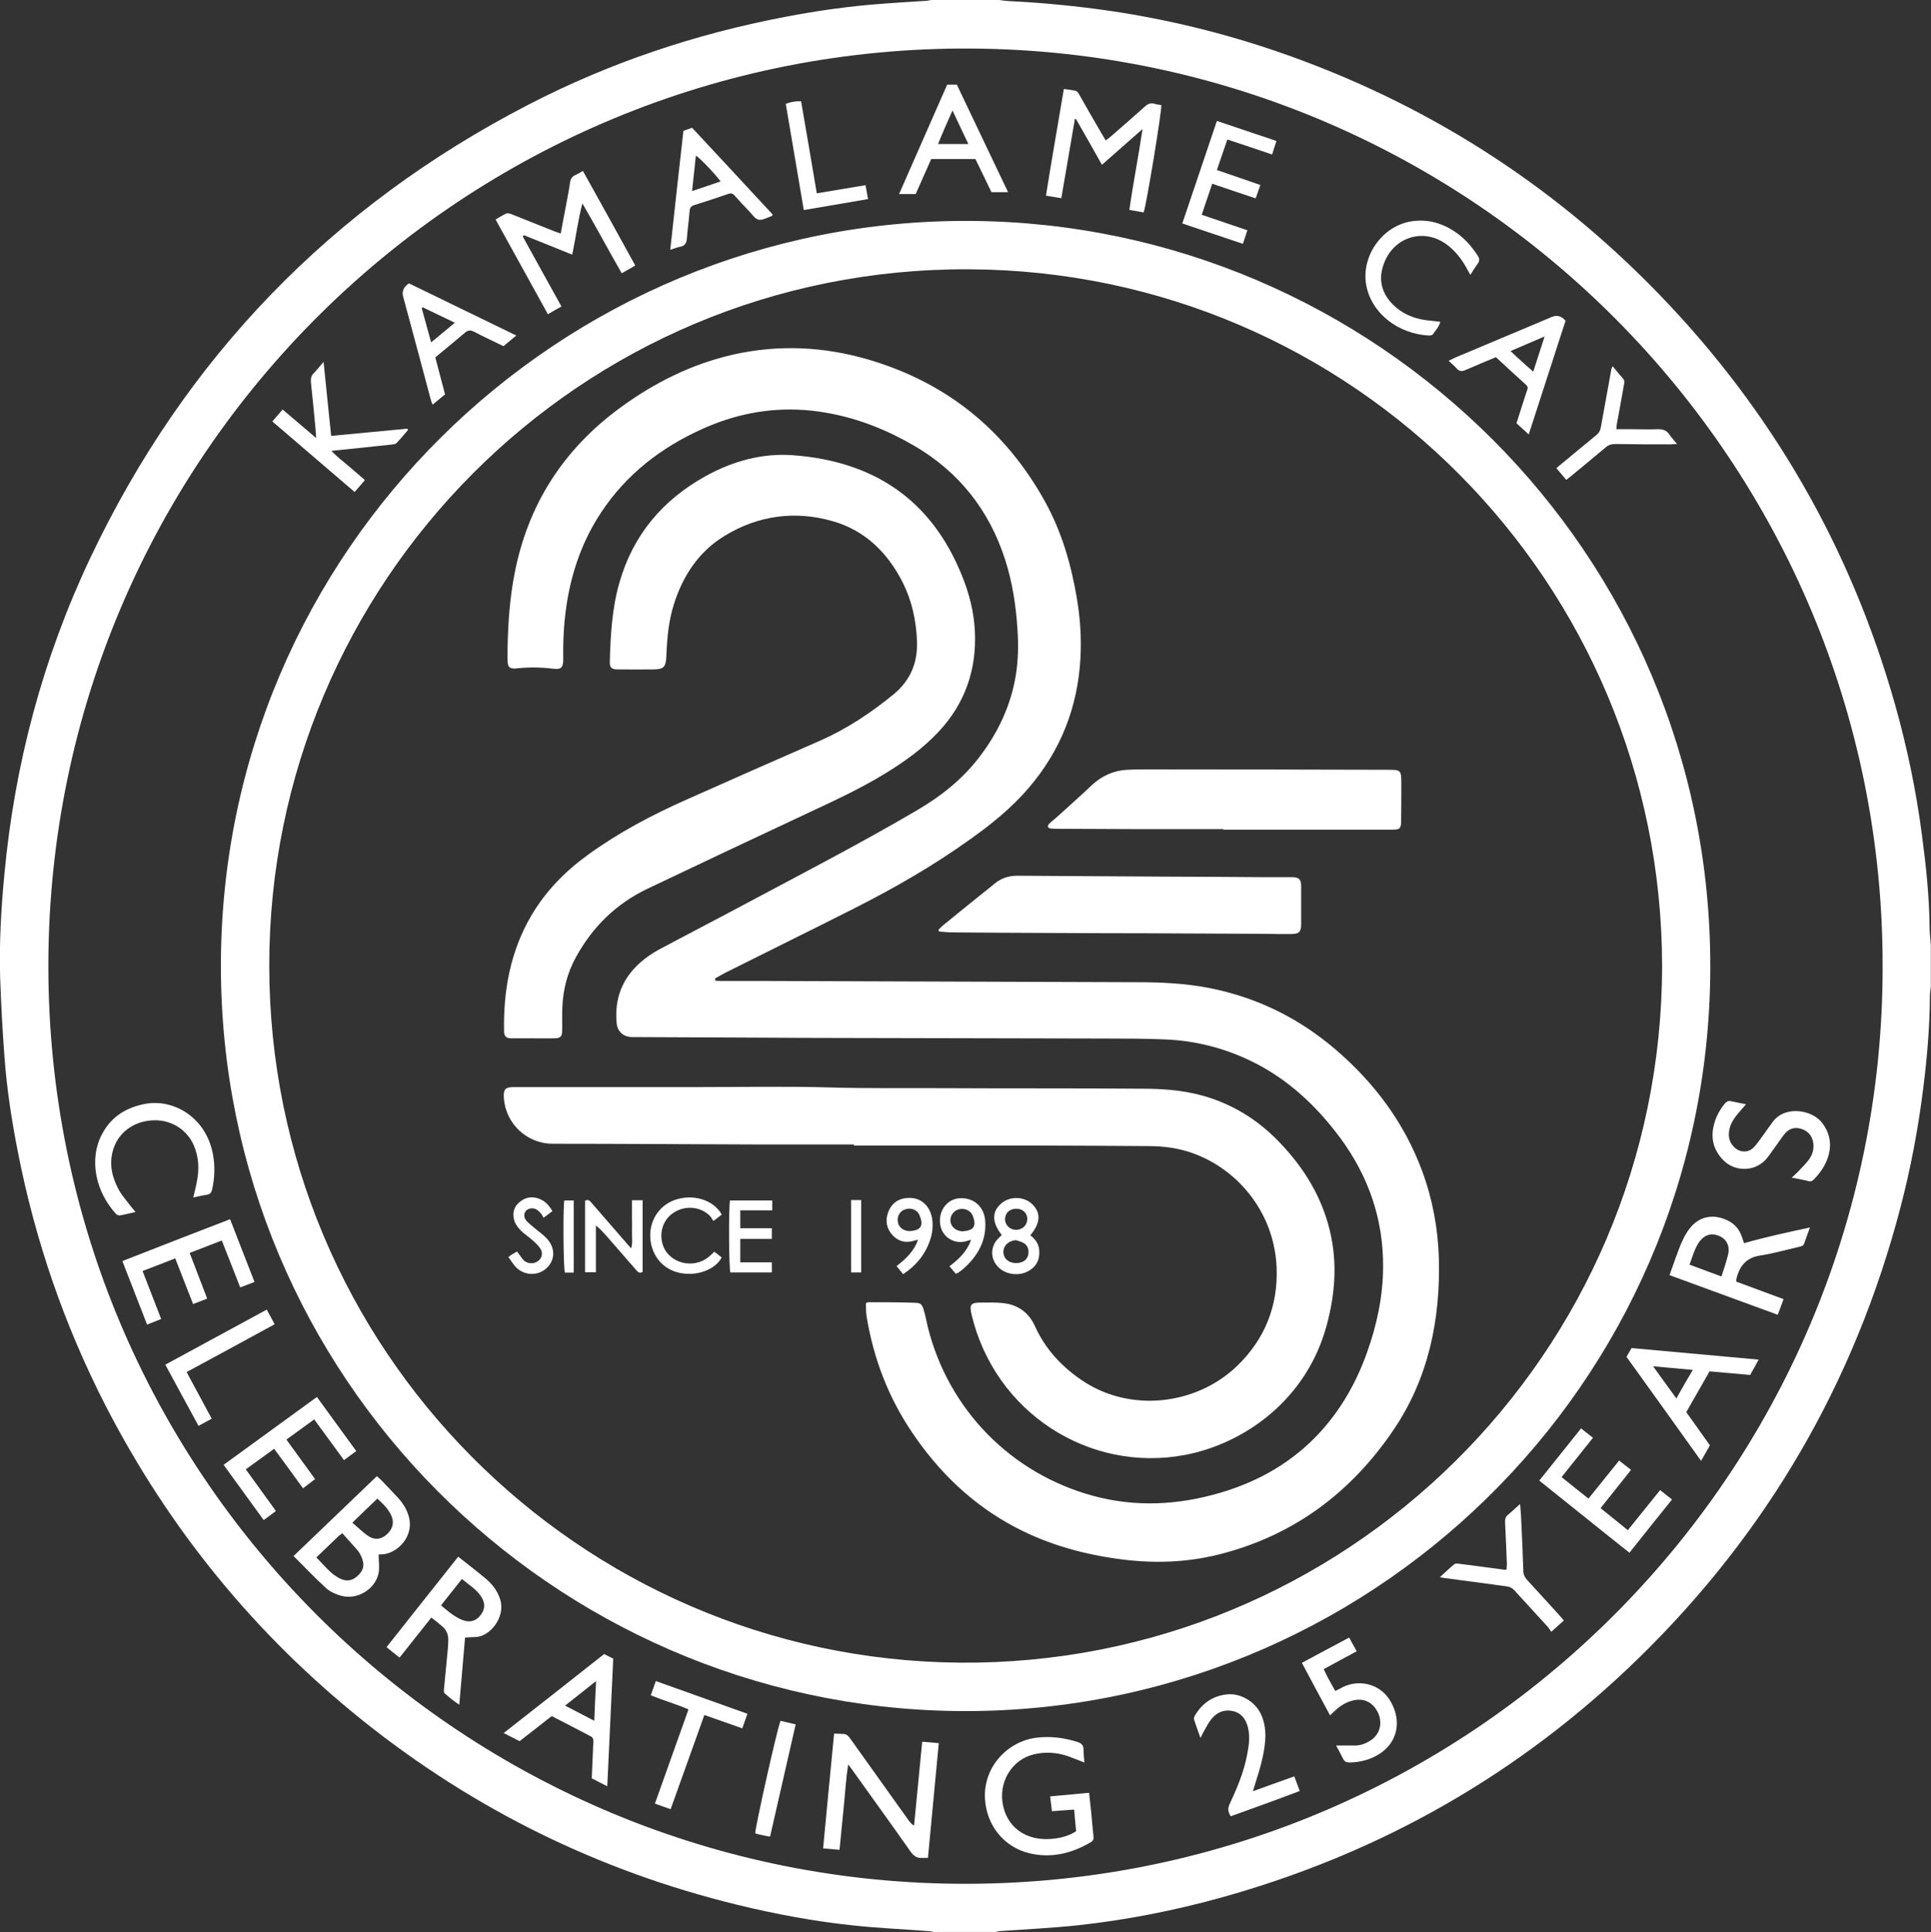 <?xml version="1.0" encoding="UTF-8"?>
<svg id="Layer_1" data-name="Layer 1" xmlns="http://www.w3.org/2000/svg" width="107" height="107.06" viewBox="0 0 107 107.06">
  <rect x="0" y="0" width="107" height="107.06" fill="#333333" stroke="none"/>
  <defs>
    <style>
      .cls-1 {
        fill: #fff;
      }
    </style>
  </defs>
  <g id="PPZwYY">
    <g>
      <path class="cls-1" d="M51.82,107.06c-.1-.02-.2-.05-.3-.06-1.41-.11-2.83-.17-4.24-.32-2.17-.23-4.32-.63-6.45-1.15-7.64-1.87-14.54-5.26-20.69-10.17-6-4.8-10.76-10.63-14.28-17.46-2.29-4.46-3.91-9.16-4.87-14.08-.34-1.73-.61-3.47-.74-5.23-.11-1.46-.19-2.92-.24-4.39-.06-1.92,.05-3.83,.23-5.73,.57-6.13,2.13-11.99,4.76-17.55C10.26,19.82,18.36,11.45,29.26,5.81c4.5-2.33,9.25-3.92,14.22-4.87,1.82-.35,3.66-.61,5.51-.74,.75-.06,1.51-.1,2.26-.15,.12,0,.23-.03,.35-.05,1.25,0,2.51,0,3.76,0,.17,.02,.35,.05,.52,.06,1.92,.09,3.84,.28,5.74,.56,3.14,.47,6.2,1.22,9.2,2.25,8.12,2.8,15.17,7.28,21.14,13.46,6.23,6.45,10.58,14.01,13.03,22.64,.68,2.4,1.19,4.84,1.51,7.31,.22,1.66,.4,3.33,.42,5.01,0,.35,.04,.7,.07,1.05v2.34c-.02,.16-.05,.32-.05,.49-.01,1.69-.15,3.37-.36,5.05-.28,2.26-.7,4.5-1.28,6.71-2.53,9.66-7.37,17.99-14.51,24.95-6.59,6.42-14.34,10.83-23.21,13.28-2.58,.71-5.19,1.22-7.85,1.51-1.42,.15-2.85,.22-4.27,.32-.1,0-.2,.04-.31,.05h-3.33Zm52.5-53.52c.03-27.93-22.55-50.66-50.47-50.85C25.75,2.5,2.71,25.19,2.68,53.48c-.02,28.11,22.62,50.6,50.26,50.89,28.43,.3,51.41-22.7,51.38-50.83Z"/>
      <path class="cls-1" d="M12.24,53.51c0-22.96,18.73-41.41,41.54-41.27,22.4,.14,41.06,18.33,40.99,41.42-.07,23.15-19.04,41.43-41.8,41.14-22.37-.29-40.73-18.52-40.73-41.29Zm79.86,0c-.03-21.23-17.12-38.49-38.39-38.59-21.63-.11-38.79,17.42-38.79,38.57,0,21.24,17.14,38.44,38.24,38.63,21.34,.19,38.92-17.04,38.94-38.61Z"/>
      <path class="cls-1" d="M51.41,102.94c-.13,0-.21,0-.29,0-.3,.02-.49-.1-.67-.36-1.06-1.51-2.14-3-3.21-4.5-.06-.09-.13-.17-.24-.32-.13,.84-.17,1.62-.25,2.39-.08,.77-.15,1.54-.23,2.34-.32-.03-.59-.05-.91-.08,.2-2.13,.4-4.22,.61-6.36,.19,0,.35,.02,.51,.02,.15,0,.25,.08,.35,.21,1.09,1.53,2.18,3.06,3.27,4.58,.07,.1,.15,.2,.3,.29,.15-1.54,.3-3.08,.45-4.65,.31,.03,.59,.05,.92,.08-.2,2.12-.4,4.22-.6,6.35Z"/>
      <path class="cls-1" d="M16.26,86.22c1.56-1.49,3.08-2.95,4.62-4.43,.08,.07,.15,.13,.22,.19,.31,.32,.62,.65,.93,.98,.27,.29,.48,.61,.6,.99,.37,1.13-.58,2.11-1.44,2.17-.08,0-.16,0-.21,.01,0,.35,.06,.7,0,1.02-.18,.91-1.2,1.52-2.09,1.26-.29-.08-.59-.21-.81-.41-.62-.56-1.19-1.17-1.81-1.78Zm1.27,.07c.29,.3,.53,.57,.8,.82,.13,.12,.28,.22,.43,.31,.42,.23,.75,.18,1.07-.12,.33-.31,.39-.62,.19-1.06-.06-.13-.13-.26-.22-.36-.27-.31-.55-.61-.83-.93-.08,.06-.14,.1-.19,.14-.41,.39-.81,.78-1.25,1.2Zm2-1.92c.32,.27,.57,.53,.87,.73,.38,.25,.74,.19,1.06-.11,.33-.32,.4-.68,.19-1.09-.18-.34-.44-.6-.74-.87-.45,.43-.89,.85-1.38,1.33Z"/>
      <path class="cls-1" d="M60.08,97.65c-.33-.13-.6-.24-.88-.34-.64-.22-1.29-.27-1.95-.1-1.13,.29-1.84,1.4-1.71,2.57,.17,1.46,1.34,2.28,2.87,2.09,.42-.05,.83-.16,1.22-.41-.04-.38-.07-.77-.11-1.2-.41,.03-.8,.06-1.23,.09-.03-.27-.06-.52-.1-.82,.73-.07,1.43-.13,2.16-.2,.04,.4,.08,.76,.12,1.12,.04,.42,.07,.85,.12,1.27,.02,.16,0,.26-.15,.35-1.06,.62-2.18,.9-3.4,.61-1.42-.34-2.38-1.56-2.46-3.02-.1-1.77,1.26-3.18,2.84-3.38,.79-.1,1.55,0,2.3,.24,.2,.07,.32,.17,.32,.4,0,.23,.03,.47,.05,.75Z"/>
      <path class="cls-1" d="M28.97,13.11c.35,.64,.71,1.28,1.06,1.92,.35,.64,.71,1.28,1.08,1.95-.25,.14-.48,.27-.75,.43-.97-1.75-1.92-3.48-2.9-5.25,.21-.12,.39-.24,.59-.33,.08-.03,.2,0,.3,.04,.78,.31,1.56,.62,2.33,.93,.12,.05,.24,.08,.39,.14,.09-.49,.17-.93,.26-1.38,.09-.49,.19-.97,.26-1.46,.03-.2,.11-.32,.29-.4,.13-.06,.25-.13,.42-.23,.97,1.73,1.92,3.47,2.9,5.24-.25,.14-.47,.28-.75,.43-.74-1.29-1.43-2.59-2.18-3.87-.24,.92-.36,1.86-.56,2.84-.9-.36-1.79-.72-2.68-1.08-.02,.02-.04,.04-.05,.06Z"/>
      <path class="cls-1" d="M63.38,11.77c-.25-.04-.5-.09-.8-.14,.21-1.48,.5-2.93,.73-4.48-.78,.69-1.5,1.32-2.25,1.98-.49-.87-.96-1.71-1.44-2.54-.02,0-.04,0-.06,.01-.25,1.45-.49,2.89-.75,4.38-.28-.04-.54-.09-.85-.14,.31-1.98,.66-3.92,.99-5.91,.24,.04,.47,.05,.67,.11,.08,.02,.15,.14,.2,.23,.42,.74,.84,1.48,1.27,2.21,.05,.09,.11,.18,.18,.3,.09-.07,.17-.12,.25-.19,.63-.55,1.27-1.1,1.89-1.66,.18-.17,.36-.26,.6-.17,.11,.04,.23,.04,.34,.06,.04,.28-.81,5.45-.97,5.92Z"/>
      <path class="cls-1" d="M98.52,72.85c-2.02-.74-4-1.46-6.01-2.2,.06-.16,.1-.29,.15-.42,.14-.4,.28-.8,.44-1.2,.12-.29,.26-.59,.44-.85,.52-.76,1.32-.96,2.15-.58,.37,.17,.64,.44,.79,.82,.06,.14,.1,.29,.16,.46,1.19-.34,2.39-.6,3.65-.87-.12,.34-.22,.61-.32,.89-.05,.15-.19,.16-.31,.19-.7,.16-1.4,.36-2.11,.47-.81,.12-1.18,.61-1.34,1.34,0,.02,0,.05,0,.11,.86,.32,1.73,.64,2.62,.97-.11,.29-.2,.55-.32,.86Zm-3.13-2.13c.14-.45,.28-.83,.37-1.23,.11-.5-.12-.88-.57-1.04-.39-.14-.74-.03-1.02,.34-.27,.38-.38,.82-.55,1.28,.58,.21,1.14,.42,1.76,.65Z"/>
      <path class="cls-1" d="M23.91,89.61c-.59,.75-1.17,1.47-1.77,2.23-.24-.19-.47-.37-.72-.58,1.33-1.68,2.64-3.34,3.97-5.01,.12,.1,.22,.17,.32,.25,.38,.3,.76,.6,1.14,.91,.39,.32,.7,.69,.86,1.19,.33,1-.58,2.09-1.36,2.1-.19,0-.37,.02-.58,.03-.1,1.21-.21,2.43-.32,3.72-.33-.21-.57-.42-.81-.63-.05-.04-.05-.15-.04-.23,.07-.76,.15-1.53,.22-2.29,.01-.15,.02-.31,.02-.46,0-.29-.11-.53-.32-.72-.2-.17-.4-.33-.62-.5Zm1.68-2.12c-.39,.5-.77,.97-1.15,1.45,.06,.06,.1,.09,.13,.12,.19,.15,.38,.32,.59,.45,.17,.11,.34,.21,.53,.27,.39,.13,.72,.01,.96-.32,.24-.33,.24-.65,0-1.02-.27-.4-.68-.64-1.06-.96Z"/>
      <path class="cls-1" d="M90.13,75.17c.1-.17,.18-.31,.28-.48,2.33,.21,4.66,.42,7.04,.64-.17,.31-.31,.57-.47,.85-.75-.07-1.48-.13-2.25-.2-.43,.75-.85,1.49-1.29,2.26,.43,.61,.86,1.21,1.31,1.84-.15,.27-.31,.54-.49,.86-1.39-1.95-2.75-3.84-4.13-5.76Zm1.47,.53c.45,.62,.85,1.18,1.29,1.78,.31-.55,.59-1.04,.91-1.58-.75-.07-1.43-.13-2.19-.2Z"/>
      <path class="cls-1" d="M33.49,91.65c.17,.09,.31,.16,.49,.25-.11,2.33-.22,4.67-.33,7.07-.32-.16-.58-.3-.86-.44,.02-.56,.05-1.1,.07-1.64,0-.15,.03-.31,.02-.46,0-.08-.06-.19-.13-.22-.72-.38-1.44-.75-2.18-1.13-.59,.47-1.18,.92-1.78,1.39-.28-.14-.55-.28-.88-.45,1.88-1.47,3.72-2.92,5.57-4.38Zm-.56,3.69c.03-.76,.06-1.44,.1-2.2-.61,.48-1.14,.91-1.72,1.36,.55,.29,1.05,.54,1.62,.84Z"/>
      <path class="cls-1" d="M19.74,80.4c-.24,.17-.44,.32-.68,.5-.55-.75-1.09-1.49-1.65-2.26-.52,.38-1.01,.74-1.54,1.12,.53,.73,1.04,1.44,1.59,2.19-.22,.17-.43,.33-.67,.51-.53-.73-1.05-1.45-1.6-2.19-.53,.38-1.04,.75-1.57,1.14,.56,.78,1.11,1.53,1.67,2.31-.23,.17-.43,.32-.68,.5-.74-1.02-1.47-2.02-2.22-3.06,1.73-1.26,3.44-2.5,5.17-3.76,.73,1,1.45,1.99,2.19,3.01Z"/>
      <path class="cls-1" d="M85.29,82.04c.78-.97,1.54-1.92,2.32-2.9,.22,.18,.43,.34,.66,.52-.58,.73-1.15,1.44-1.74,2.18,.5,.4,.98,.79,1.49,1.19,.57-.71,1.12-1.39,1.7-2.11,.22,.18,.43,.34,.66,.52-.57,.72-1.12,1.4-1.69,2.12,.5,.4,.99,.8,1.51,1.22,.6-.74,1.18-1.47,1.79-2.22,.22,.17,.42,.33,.66,.52-.79,.98-1.56,1.94-2.36,2.95-1.68-1.33-3.32-2.66-5-4Z"/>
      <path class="cls-1" d="M14.1,71.03c-.27,.1-.5,.19-.79,.3-.34-.87-.67-1.72-1.02-2.6-.6,.23-1.18,.46-1.78,.69,.33,.85,.64,1.67,.97,2.53-.26,.1-.5,.19-.78,.3-.33-.85-.66-1.67-.99-2.53-.61,.24-1.2,.47-1.81,.7,.35,.9,.68,1.76,1.03,2.66-.26,.1-.5,.2-.78,.31-.46-1.17-.9-2.32-1.37-3.52,1.98-.78,3.95-1.54,5.97-2.32,.45,1.16,.89,2.3,1.35,3.47Z"/>
      <path class="cls-1" d="M10.71,66.35c.08-.36,.17-.68,.22-1,.1-.57,.08-1.13-.11-1.68-.33-1-1.25-1.63-2.3-1.6-1.11,.03-2,.69-2.27,1.7-.21,.77-.03,1.5,.35,2.18,.18,.32,.43,.59,.65,.89,.07,.09,.15,.18,.26,.31-.31,.07-.58,.14-.85,.19-.07,.01-.17-.02-.22-.07-1.15-1.24-1.54-3.07-.76-4.48,.51-.94,1.33-1.43,2.36-1.63,1.57-.29,3.37,.73,3.76,2.79,.12,.66,.1,1.31-.05,1.97-.04,.16-.11,.25-.27,.27-.25,.04-.5,.1-.78,.16Z"/>
      <path class="cls-1" d="M17.93,20.05c.14,1.41,.28,2.73,.42,4.1,1.42-.13,2.82-.27,4.22-.4,.01,.02,.03,.05,.04,.07-.21,.25-.42,.5-.64,.73-.06,.06-.17,.07-.26,.08-.6,.07-1.2,.12-1.8,.19-.49,.05-.99,.1-1.55,.16,.31,.32,.62,.56,.92,.81,.3,.26,.61,.52,.94,.81-.19,.22-.37,.43-.57,.66-1.53-1.31-3.03-2.6-4.56-3.91,.2-.23,.37-.43,.57-.66,.61,.52,1.2,1.02,1.86,1.58-.02-.25-.03-.41-.04-.57-.08-.83-.16-1.67-.25-2.5-.02-.22,.01-.39,.17-.54,.17-.17,.32-.37,.54-.62Z"/>
      <path class="cls-1" d="M52.49,4.69h.53c.94,1.97,1.88,3.94,2.84,5.96h-.92c-.29-.59-.58-1.21-.89-1.84h-2.45c-.29,.65-.57,1.28-.86,1.94h-.92c.89-2.03,1.77-4.02,2.66-6.05Zm.29,1.43c-.29,.66-.56,1.25-.8,1.86h1.68c-.3-.62-.57-1.2-.88-1.86Z"/>
      <path class="cls-1" d="M82.89,19.79c-.58,.24-1.13,.47-1.68,.71-.2,.09-.35,.08-.5-.09-.12-.14-.27-.26-.44-.42,.15-.07,.26-.13,.37-.18,1.78-.75,3.57-1.5,5.35-2.25q.42-.18,.76,.21c-.67,2.07-1.35,4.16-2.04,6.3-.25-.23-.45-.41-.68-.62,.17-.54,.34-1.06,.51-1.59,.03-.09,.06-.18,.09-.27,.05-.12,.01-.2-.08-.28-.55-.5-1.1-1-1.67-1.53Zm2.7-1.15c-.66,.28-1.26,.54-1.89,.81,.24,.23,.44,.41,.64,.59,.19,.18,.39,.35,.62,.55,.21-.66,.41-1.27,.63-1.95Z"/>
      <path class="cls-1" d="M27.9,19.18c-.57-.28-1.12-.53-1.65-.81-.18-.09-.31-.08-.47,.05-.54,.46-1.09,.91-1.66,1.38,.18,.68,.36,1.36,.54,2.05-.23,.19-.44,.37-.69,.57-.04-.1-.07-.17-.09-.24-.51-1.91-1.02-3.83-1.54-5.74q-.12-.45,.32-.74c1.96,.95,3.93,1.91,5.95,2.89-.26,.21-.47,.39-.71,.59Zm-4.47-2.16s-.04,.04-.06,.06c.17,.61,.34,1.23,.52,1.89,.45-.38,.87-.71,1.31-1.09-.63-.3-1.2-.58-1.77-.85Z"/>
      <path class="cls-1" d="M37.86,7.25c.18-.06,.32-.11,.49-.17,1.5,1.61,2.99,3.21,4.47,4.81-.03,.05-.04,.07-.06,.08-.25,.08-.51,.25-.73,.2-.2-.04-.36-.31-.53-.48-.27-.28-.54-.57-.8-.86-.1-.11-.19-.14-.34-.09-.62,.22-1.25,.42-1.88,.62-.18,.06-.26,.15-.27,.35-.04,.51-.11,1.01-.15,1.52-.02,.24-.11,.39-.36,.44-.17,.03-.34,.1-.56,.17,.24-2.22,.48-4.39,.73-6.59Zm.48,3.34c.32-.11,.57-.19,.83-.28,.25-.08,.5-.17,.76-.26-.33-.44-1.14-1.29-1.37-1.43-.07,.64-.14,1.27-.21,1.96Z"/>
      <path class="cls-1" d="M99.28,65.25c.16-.15,.27-.24,.36-.34,.2-.21,.4-.41,.57-.63,.21-.27,.31-.58,.27-.93-.05-.38-.25-.65-.62-.79-.37-.13-.7-.06-.96,.25-.18,.22-.33,.46-.5,.69-.2,.26-.37,.55-.6,.79-.63,.64-1.69,.63-2.32-.02-.5-.52-.69-1.14-.53-1.86,.1-.47,.32-.89,.62-1.26,.09-.11,.19-.17,.33-.14,.26,.06,.52,.1,.85,.17-.15,.17-.26,.3-.37,.43-.26,.3-.49,.61-.56,1.01-.07,.38,.02,.71,.31,.97,.31,.28,.76,.28,1.05-.02,.2-.21,.36-.46,.54-.7,.18-.25,.35-.5,.54-.75,.7-.89,2.16-.61,2.69,.07,.44,.57,.56,1.18,.36,1.87-.15,.5-.44,.91-.79,1.28-.09,.09-.17,.14-.31,.1-.27-.07-.55-.12-.92-.19Z"/>
      <path class="cls-1" d="M65.51,12.39c.64-1.9,1.27-3.77,1.92-5.69,1.11,.37,2.18,.74,3.3,1.11-.08,.26-.16,.49-.24,.75-.83-.28-1.63-.55-2.48-.83-.19,.56-.38,1.11-.58,1.69,.81,.28,1.6,.55,2.41,.83-.09,.26-.17,.49-.26,.74-.81-.27-1.6-.53-2.41-.81-.2,.59-.38,1.14-.58,1.72,.85,.29,1.68,.57,2.53,.86-.08,.25-.16,.48-.25,.75-1.13-.38-2.23-.75-3.36-1.13Z"/>
      <path class="cls-1" d="M74.04,96.71c.41,0,.75,0,1.09,0,.31-.01,.6-.13,.86-.31,.48-.34,.62-.93,.38-1.48-.27-.59-.77-.85-1.38-.71-.38,.09-.7,.28-.98,.54-.09,.09-.19,.17-.31,.29-.53-.98-1.04-1.93-1.56-2.91,.88-.47,1.73-.93,2.62-1.4,.14,.26,.27,.5,.42,.76-.62,.33-1.21,.65-1.83,.99,.19,.42,.41,.8,.64,1.21,.1-.05,.19-.09,.28-.14,.82-.5,2.16-.41,2.81,.76,.62,1.11,.33,2.3-.73,2.92-.48,.28-1,.41-1.56,.42-.17,0-.29-.04-.37-.21-.11-.23-.24-.46-.38-.72Z"/>
      <path class="cls-1" d="M81.47,15.22c-.12-.21-.2-.37-.29-.52-.28-.47-.63-.88-1.08-1.2-1.32-.92-3.08-.31-3.51,1.41-.18,.73,.04,1.38,.55,1.92,.51,.53,1.15,.81,1.88,.91,.26,.03,.52,.06,.79,.09-.07,.28-.26,.47-.41,.69-.03,.05-.14,.07-.22,.07-1.72-.09-3.18-1.24-3.47-2.77-.31-1.62,.89-3.32,2.52-3.56,.81-.12,1.55,.06,2.24,.48,.59,.36,1.04,.85,1.41,1.42,.1,.16,.13,.29,0,.45-.13,.18-.25,.37-.4,.61Z"/>
      <path class="cls-1" d="M69.41,99.25c.79-.29,1.53-.55,2.31-.83,.1,.26,.19,.51,.3,.81-1.28,.49-2.55,.94-3.82,1.4-.16-.24-.18-.44-.06-.68,.4-.87,.78-1.75,.96-2.7,.1-.51,.18-1.02,.05-1.55-.12-.47-.38-.8-.85-.9-.47-.1-.87,.07-1.17,.44-.16,.19-.27,.42-.39,.63-.07,.11-.12,.23-.22,.42-.14-.4-.26-.71-.36-1.03-.02-.07,.03-.18,.08-.26,.4-.64,.96-1.03,1.72-1.12,.75-.09,1.57,.37,1.91,1.09,.21,.45,.27,.92,.24,1.42-.06,.87-.32,1.69-.58,2.51-.03,.1-.06,.19-.1,.34Z"/>
      <path class="cls-1" d="M41.41,94.97c-.1,.27-.18,.51-.28,.79-.7-.25-1.39-.49-2.1-.74-.63,1.75-1.24,3.47-1.87,5.22-.29-.1-.56-.2-.87-.31,.62-1.74,1.23-3.46,1.86-5.22-.67-.29-1.37-.49-2.09-.78,.09-.26,.18-.51,.28-.79,1.7,.61,3.37,1.2,5.07,1.81Z"/>
      <path class="cls-1" d="M86.67,89.77c-.24,.22-.44,.4-.71,.64-.08-.11-.13-.2-.2-.28-.61-.67-1.23-1.34-1.84-2.01-.13-.14-.26-.21-.45-.23-1.15-.15-2.29-.31-3.44-.46-.06,0-.11-.02-.24-.05,.29-.26,.53-.5,.79-.71,.07-.06,.23-.04,.34-.02,.81,.1,1.61,.21,2.42,.32,.03,0,.07,0,.14,0,0-.1,.02-.2,.02-.3-.03-.77-.06-1.53-.1-2.3-.01-.19,.02-.34,.18-.46,.21-.17,.4-.36,.65-.58,.02,.25,.04,.43,.05,.62,.05,1.03,.1,2.05,.13,3.08,0,.22,.09,.37,.23,.53,.6,.65,1.2,1.31,1.79,1.96,.07,.08,.14,.16,.23,.27Z"/>
      <path class="cls-1" d="M89.36,20.29c.21,.25,.38,.47,.57,.68,.13,.14,.06,.29,.04,.44-.12,.7-.25,1.39-.38,2.09-.01,.08-.02,.16-.03,.28,.3,0,.58,0,.86,0,.48,0,.97,.02,1.45,0,.27,0,.48,.06,.63,.29,.11,.17,.26,.32,.43,.53-.18,0-.3,.02-.41,.02-1,0-2.01,0-3.01-.02-.21,0-.38,.05-.54,.19-.64,.54-1.29,1.07-1.94,1.61-.07,.06-.15,.11-.24,.19-.18-.22-.35-.42-.55-.65,.11-.1,.21-.18,.31-.26,.63-.52,1.25-1.04,1.89-1.56,.16-.13,.24-.27,.27-.47,.19-1.07,.39-2.14,.58-3.2,0-.03,.03-.06,.07-.16Z"/>
      <path class="cls-1" d="M11.74,78.6c-.25,.14-.48,.26-.74,.4-.62-1.13-1.22-2.25-1.84-3.39,1.88-1.02,3.74-2.03,5.62-3.05,.15,.27,.29,.53,.44,.81-1.63,.89-3.23,1.76-4.88,2.65,.46,.86,.91,1.69,1.39,2.58Z"/>
      <path class="cls-1" d="M44.54,11.64c-.34-1.99-.67-3.93-1-5.89,.28-.1,.55-.15,.85-.14,.29,1.69,.58,3.37,.87,5.1,.9-.15,1.78-.3,2.7-.45,.05,.26,.09,.49,.14,.77-1.19,.2-2.36,.4-3.57,.61Z"/>
      <path class="cls-1" d="M43.24,95.34c.29,.07,.55,.13,.85,.2-.47,2.07-.94,4.12-1.42,6.22-.16-.03-.29-.05-.42-.08-.14-.03-.27-.06-.4-.1-.02-.28,1.2-5.74,1.4-6.24Z"/>
      <path class="cls-1" d="M39.62,54.34c.1,0,.21,.01,.31,.01,1.77,0,3.55,0,5.32,.01,5.91,.02,11.82,.04,17.73,.06,1.35,0,2.69,.06,4.02,.32,2.65,.52,4.98,1.67,7.02,3.42,2.14,1.84,3.79,4.04,4.78,6.71,.58,1.57,.88,3.18,.93,4.85,.09,3.41-.58,6.65-2.51,9.5-2.37,3.5-5.57,5.88-9.7,6.91-1.76,.44-3.55,.5-5.35,.27-2.06-.26-4.03-.8-5.87-1.76-2.41-1.26-4.3-3.09-5.81-5.35-1.28-1.92-2.08-4.02-2.46-6.29-.05-.26-.04-.54-.05-.8,.06-.02,.1-.05,.13-.05,.85,0,1.7,0,2.55,.03,.34,0,.43,.07,.53,.41,.09,.31,.15,.62,.22,.93,1.14,4.58,4.62,8.13,9.17,9.36,2.37,.64,4.73,.51,7.06-.18,2.14-.63,4.01-1.71,5.53-3.37,1.16-1.28,1.99-2.75,2.57-4.37,.55-1.53,.89-3.11,.9-4.75,.02-2.66-.81-5.04-2.38-7.17-1.31-1.76-2.87-3.23-4.85-4.21-1.52-.75-3.14-1.17-4.84-1.24-1.17-.05-2.34-.05-3.51-.05-4.61-.01-9.22-.02-13.83-.03-1.76,0-3.52-.01-5.28-.02-2.23-.01-4.47-.02-6.7-.03-.08,0-.17,0-.25,0-.46-.02-.78-.3-.83-.76-.13-1.35,.3-2.49,1.33-3.39,.29-.25,.62-.48,.96-.67,1.57-.84,3.16-1.66,4.73-2.5,3.22-1.72,6.46-3.39,9.61-5.24,1.32-.77,2.5-1.7,3.44-2.92,1.05-1.36,1.77-2.87,2.05-4.58,.13-.83,.15-1.67,.09-2.51-.08-1.32-.28-2.63-.69-3.9-.88-2.72-2.54-4.83-5.01-6.28-1.49-.87-3.07-1.51-4.77-1.82-2.41-.45-4.73-.14-6.96,.86-2.3,1.03-4.24,2.52-5.64,4.64-1,1.51-1.6,3.18-1.89,4.96-.17,1.05-.23,2.11-.21,3.18,0,.46-.12,.58-.57,.52-.64-.08-1.27-.09-1.91-.03-.07,0-.14,.02-.21,.02-.27,0-.37-.08-.39-.35-.02-.33-.01-.66,0-.99,.03-1.31,.13-2.62,.38-3.91,.74-3.84,2.71-6.89,5.84-9.19,1.91-1.4,3.99-2.44,6.3-2.96,2.51-.56,5-.44,7.46,.28,4.34,1.27,7.6,3.91,9.79,7.86,.91,1.64,1.43,3.41,1.75,5.25,.2,1.13,.28,2.27,.22,3.42-.15,2.74-1.1,5.15-2.89,7.23-.94,1.09-2.05,1.99-3.22,2.82-2.04,1.46-4.21,2.71-6.45,3.84-2.37,1.2-4.76,2.37-7.13,3.56-.19,.1-.38,.21-.57,.32,.01,.03,.03,.06,.04,.09Z"/>
      <path class="cls-1" d="M47.32,63.41c-1.73,0-3.45,0-5.18,0-3.84-.01-7.68-.04-11.52-.04-1.4,0-2.6-1.09-2.7-2.53-.03-.5,.07-.61,.58-.61,3.45,0,6.9,0,10.35,0,2.38,0,4.75-.05,7.13,.02,2.09,.06,4.18,.03,6.27,.04,3.66,.02,7.33,0,10.99,.03,1.12,0,2.24,.07,3.34,.37,1.66,.45,3.08,1.32,4.27,2.55,1.27,1.31,2.24,2.8,2.74,4.57,.54,1.89,.43,3.76-.08,5.63-1.1,4.08-4.51,6.53-7.84,7.17-5.3,1.01-10.55-2.33-11.84-7.8-.12-.53-.03-.64,.5-.64,.45,0,.9-.02,1.34,.04,.78,.11,1.35,.54,1.68,1.27,.56,1.24,1.44,2.2,2.56,2.97,2.71,1.86,6.39,1.39,8.63-.76,1.54-1.48,2.28-3.32,2.2-5.45-.14-3.55-2.85-6.18-5.8-6.64-.42-.07-.85-.1-1.27-.1-2.06-.02-4.11-.02-6.17-.03-3.39,0-6.78,0-10.18,0v-.06Z"/>
      <path class="cls-1" d="M29.52,57.53c-.39,0-.78,0-1.17,0-.3,0-.42-.11-.42-.4-.04-2.26,.35-4.42,1.51-6.4,.8-1.36,1.87-2.45,3.14-3.37,1.71-1.24,3.57-2.22,5.49-3.07,2.46-1.1,4.92-2.18,7.39-3.26,1.47-.65,2.79-1.53,4.03-2.54,.97-.79,1.38-1.8,1.32-3.02-.05-1.11-.28-2.18-.78-3.18-.84-1.67-2.1-2.91-3.91-3.42-2.08-.59-4.12-.31-5.97,.82-1.43,.87-2.31,2.21-2.81,3.79-.28,.89-.37,1.8-.41,2.73,0,.07,0,.14-.01,.21-.03,.53-.15,.66-.69,.67-.66,.01-1.32,0-1.99,0-.35,0-.46-.1-.45-.41,.04-1.48,.12-2.96,.53-4.39,.75-2.64,2.39-4.58,4.76-5.9,1.5-.83,3.12-1.29,4.83-1.17,4.45,.32,7.67,2.42,9.38,6.64,.41,1,.68,2.04,.73,3.12,.1,2.12-.54,3.98-1.99,5.54-.89,.96-1.95,1.71-3.07,2.39-1.45,.88-2.99,1.57-4.52,2.29-2.86,1.34-5.73,2.69-8.58,4.05-1.73,.83-3.03,2.11-3.95,3.79-.48,.87-.71,1.8-.75,2.78-.02,.43,0,.85-.01,1.28,0,.33-.09,.42-.42,.43-.41,.01-.83,0-1.24,0,0,0,0,0,0,0Z"/>
      <path class="cls-1" d="M67.78,45.94c-1.51,0-3.02,0-4.54,0-1.52,0-3.05-.02-4.57-.02-.15,0-.31,0-.46-.02-.16-.02-.19-.13-.08-.25,.12-.13,.27-.23,.4-.35,.66-.6,1.32-1.18,1.96-1.79,.56-.52,1.21-.82,1.97-.86,.66-.03,1.32-.02,1.98-.02,4.15,0,8.29,.01,12.44,.02,.75,0,.77,.01,.77,.78,0,.67,0,1.35-.01,2.02,0,.47-.06,.52-.54,.52-.4,0-.8,0-1.2,0-2.7,0-5.41,0-8.11,0,0-.01,0-.02,0-.03Z"/>
      <path class="cls-1" d="M52.02,51.5c.07-.07,.14-.15,.21-.21,.97-.79,1.94-1.58,2.92-2.36,.35-.28,.76-.41,1.22-.41,2.74,.02,5.48,.03,8.22,.05,1.75,0,3.5,.02,5.24,.03,.58,0,1.16,0,1.74,0,.42,0,.53,.12,.53,.52,0,.7,0,1.39,0,2.09,0,.41-.11,.53-.52,.54-.44,.01-.87,0-1.31-.01-2.17-.01-4.35-.02-6.52-.03-1.94,0-3.87-.01-5.81-.02-1.71,0-3.43-.02-5.14-.03-.26,0-.51-.03-.77-.05,0-.04-.02-.07-.03-.11Z"/>
      <path class="cls-1" d="M35.03,66.5h.58v3.97c-.2,.12-.29-.03-.39-.14-.54-.62-1.09-1.25-1.63-1.87-.17-.19-.34-.38-.57-.56v2.59h-.6v-3.96c.2-.12,.29,.04,.39,.15,.5,.58,1.01,1.16,1.51,1.74,.21,.24,.42,.48,.65,.75,.1-.32,.04-.61,.05-.89,.01-.29,0-.59,0-.89v-.89Z"/>
      <path class="cls-1" d="M55.51,68.43c-.55-.71-.56-1.29-.03-1.75,.49-.43,1.29-.4,1.74,.06,.47,.47,.43,1.05-.13,1.7,.29,.22,.49,.5,.5,.89,.02,.45-.15,.81-.53,1.05-.47,.31-1.15,.28-1.6-.05-.59-.44-.65-1.24-.11-1.75,.05-.05,.1-.09,.15-.14Zm.78,.28c-.41,.04-.69,.3-.69,.66,0,.34,.27,.59,.65,.61,.08,0,.17,0,.25-.02,.26-.05,.44-.22,.48-.46,.04-.25-.02-.48-.24-.62-.13-.08-.3-.12-.45-.17Zm.64-1.15c0-.34-.25-.59-.61-.59-.37,0-.62,.23-.63,.57,0,.33,.26,.59,.6,.6,.35,0,.62-.24,.63-.57Z"/>
      <path class="cls-1" d="M40.46,66.51h2.33v.55h-1.77v.99h1.75v.59h-1.75v1.3h1.75v.56h-2.3c-.08-.24-.1-3.58-.02-3.99Z"/>
      <path class="cls-1" d="M40,67.29c-.14,.11-.27,.21-.47,.36-.07-.1-.13-.23-.22-.31-.53-.5-1.34-.56-1.97-.16-.58,.37-.83,1.08-.62,1.77,.32,1.04,1.7,1.4,2.56,.68,.1-.08,.19-.17,.3-.28,.15,.11,.28,.22,.41,.32-.34,.66-1.41,1.11-2.47,.82-.9-.25-1.49-1.06-1.49-2.05,0-.94,.6-1.75,1.5-2,1.05-.3,2.08,.14,2.46,.85Z"/>
      <path class="cls-1" d="M50.04,70.59c-.13-.16-.24-.29-.36-.44,.51-.4,.96-.81,1.19-1.46-.11,.02-.18,.04-.25,.06-.45,.13-.84,.03-1.16-.31-.34-.37-.42-.82-.24-1.29,.17-.44,.49-.71,.98-.77,.97-.11,1.43,.63,1.47,1.31,.02,.27,0,.55-.07,.81-.24,.88-.75,1.56-1.55,2.09Zm.37-2.38c.64-.04,.78-.32,.54-.89-.13-.3-.47-.42-.78-.32-.3,.09-.47,.38-.42,.69,.04,.31,.32,.52,.66,.52Z"/>
      <path class="cls-1" d="M52.97,70.58c-.11-.13-.22-.26-.36-.42,.52-.4,.97-.81,1.2-1.47-.12,.03-.2,.06-.27,.08-.65,.18-1.3-.21-1.43-.86-.15-.73,.3-1.42,.97-1.51,.8-.1,1.44,.4,1.51,1.22,.09,1.12-.42,1.98-1.22,2.69-.08,.07-.17,.13-.25,.19-.04,.03-.08,.04-.15,.07Zm.38-2.36c.6-.04,.78-.28,.55-.86-.12-.31-.48-.45-.8-.35-.29,.09-.48,.4-.43,.69,.05,.3,.34,.52,.67,.52Z"/>
      <path class="cls-1" d="M28.17,69.65c.08-.06,.12-.1,.17-.13,.1-.06,.2-.12,.31-.18,.11,.14,.2,.28,.3,.41,.15,.18,.35,.27,.6,.23,.41-.07,.61-.48,.38-.82-.12-.17-.28-.32-.44-.46-.21-.19-.46-.34-.65-.54-.14-.15-.28-.33-.34-.53-.12-.39-.04-.76,.29-1.03,.35-.29,.75-.34,1.16-.15,.29,.13,.49,.36,.66,.65-.14,.11-.28,.22-.49,.37-.05-.09-.09-.17-.15-.24-.07-.08-.15-.16-.23-.21-.19-.12-.46-.08-.59,.06-.14,.16-.14,.38,.04,.58,.11,.12,.25,.22,.37,.33,.24,.21,.51,.39,.73,.62,.49,.52,.48,1.19,.01,1.64-.48,.46-1.25,.44-1.72-.05-.15-.16-.26-.35-.4-.54Z"/>
      <path class="cls-1" d="M47.72,70.5h-.56v-4.01h.56v4.01Z"/>
      <path class="cls-1" d="M31.79,70.51h-.49c-.08-.25-.11-3.52-.03-4h.52v4Z"/>
    </g>
  </g>
</svg>
